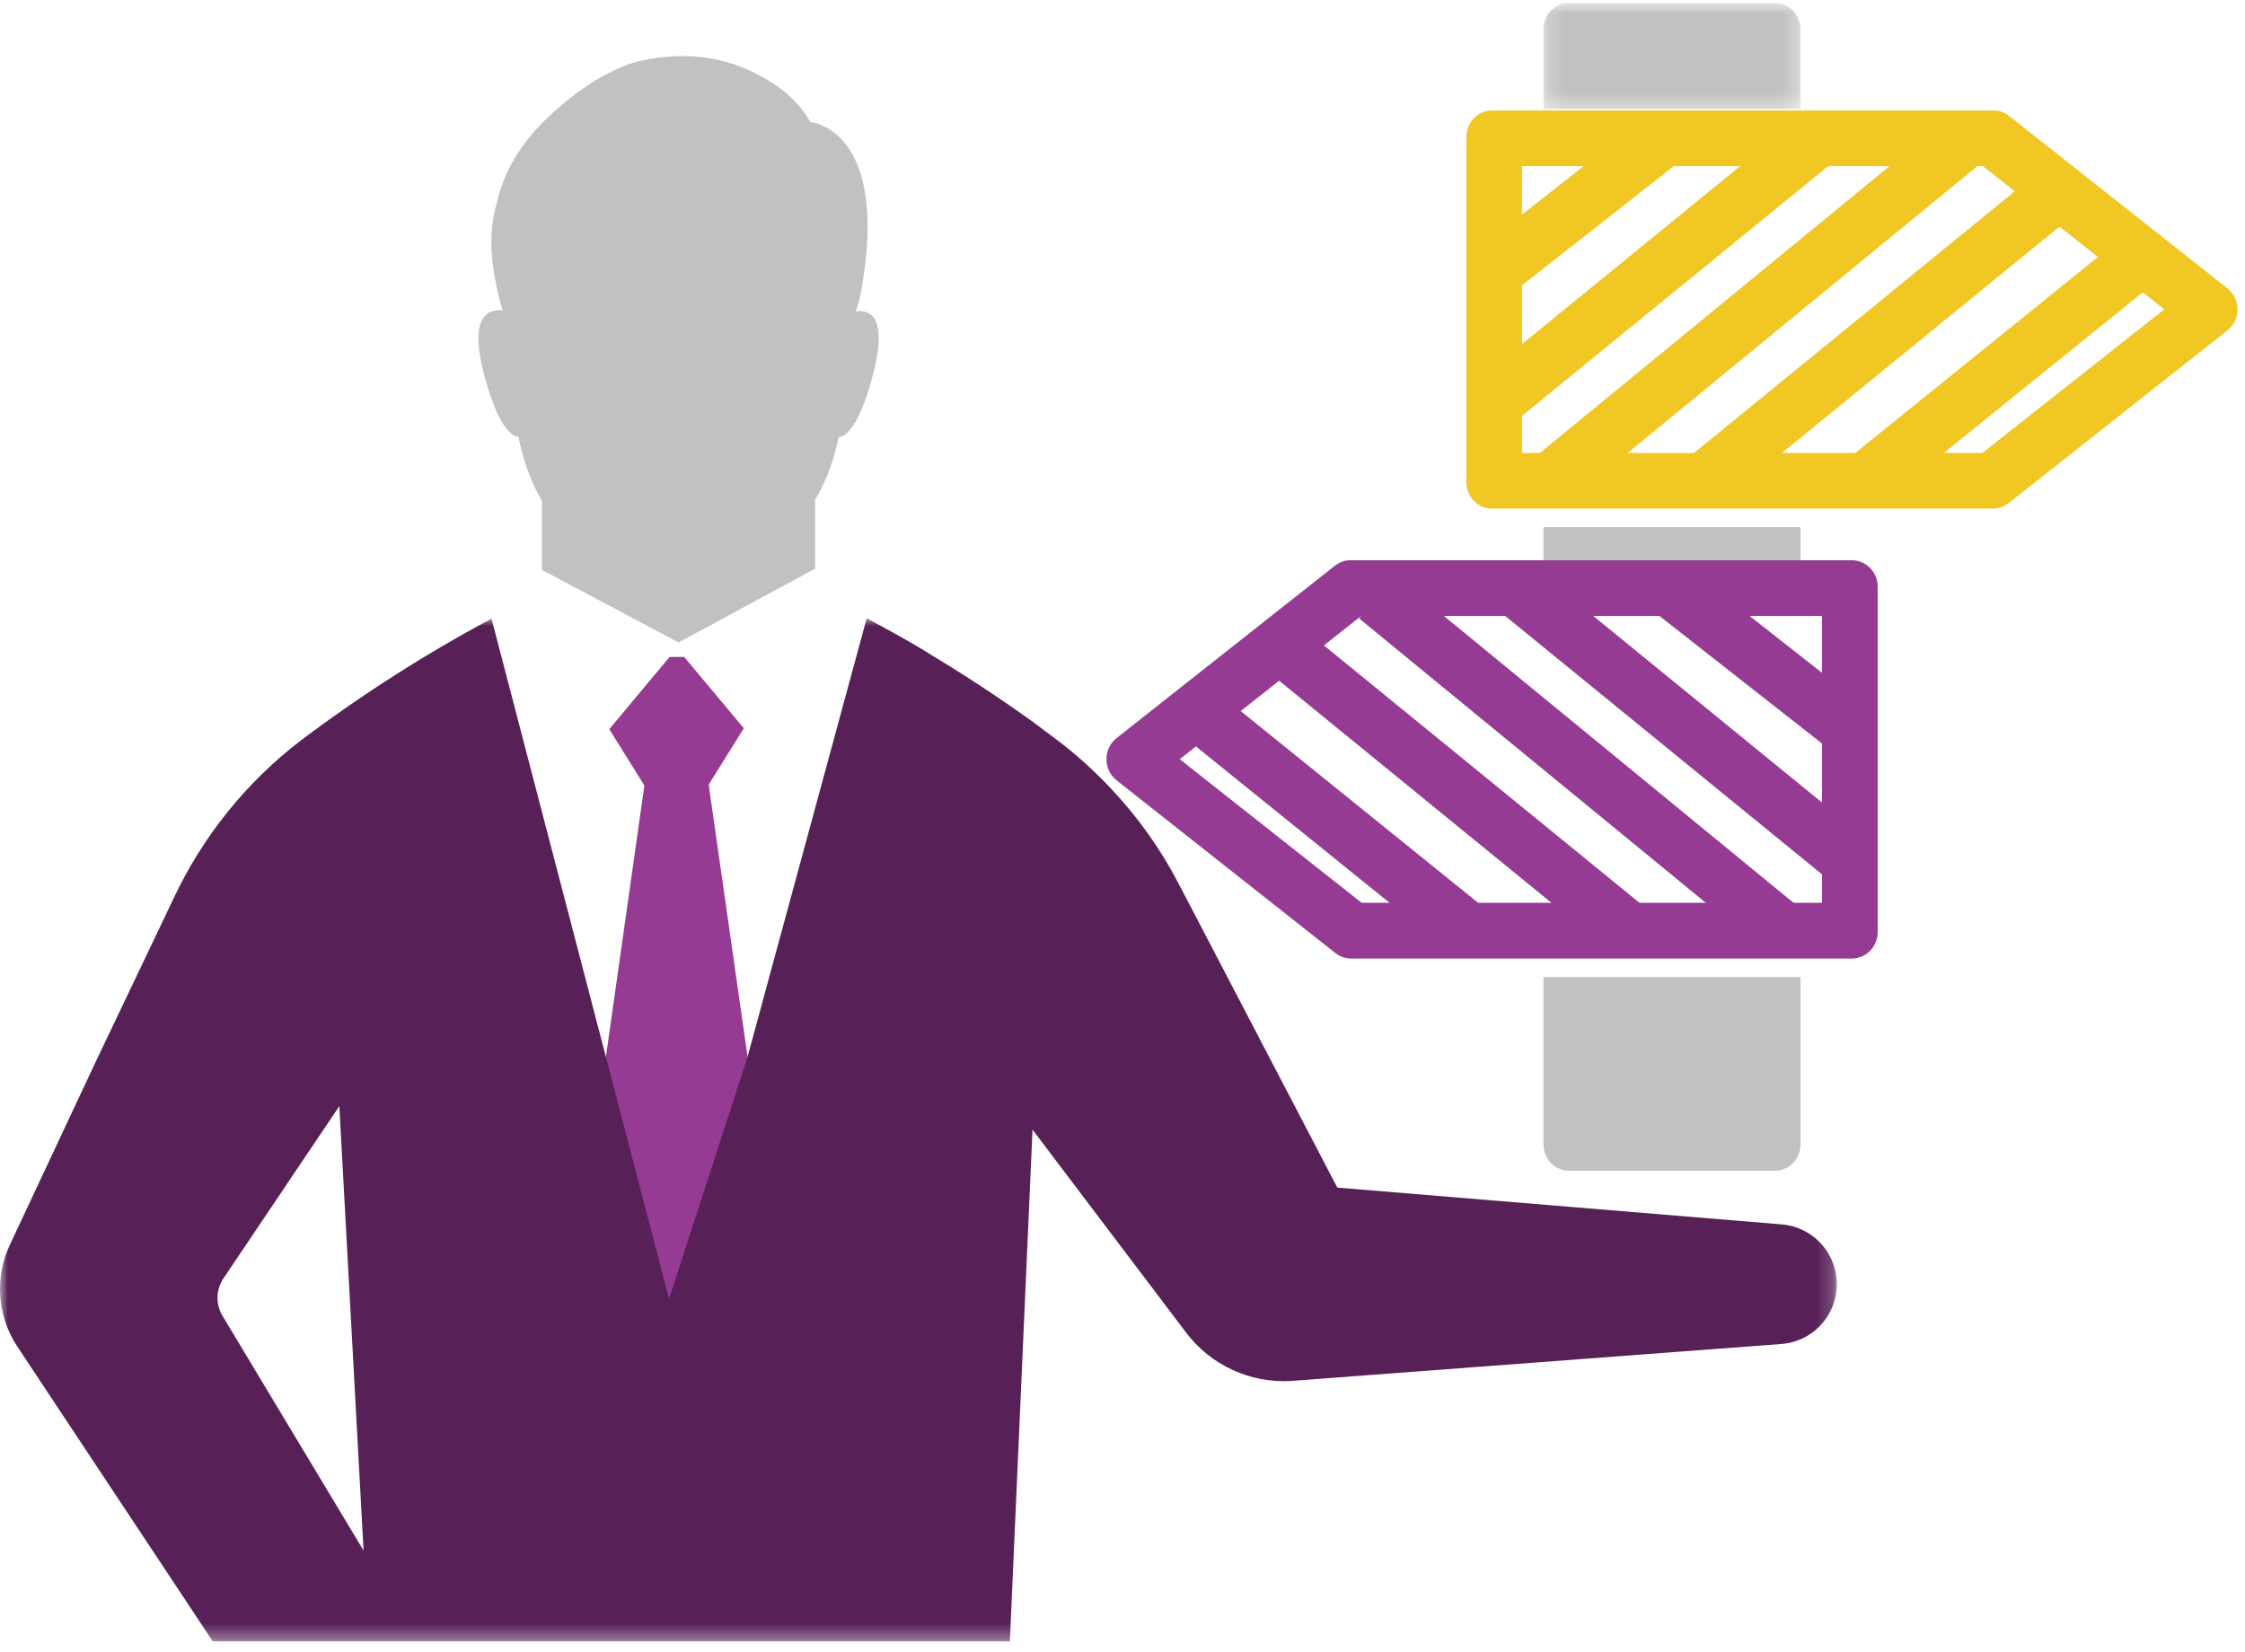 <?xml version="1.0" encoding="UTF-8"?>
<svg width="144px" height="106px" viewBox="0 0 144 106" version="1.1" xmlns="http://www.w3.org/2000/svg" xmlns:xlink="http://www.w3.org/1999/xlink">
    <!-- Generator: Sketch 49.1 (51147) - http://www.bohemiancoding.com/sketch -->
    <title>Page 1</title>
    <desc>Created with Sketch.</desc>
    <defs>
        <polygon id="path-1" points="0.224 0.808 16.714 0.808 16.714 7.62 0.224 7.62"></polygon>
        <polygon id="path-3" points="0 1.004 117.818 1.004 117.818 66.645 0 66.645"></polygon>
    </defs>
    <g id="Page-1" stroke="none" stroke-width="1" fill="none" fill-rule="evenodd">
        <g transform="translate(0, -1)">
            <path d="M45.457,51.337 L47.709,47.721 L43.882,43.142 C42.874,43.142 43.876,43.148 42.947,43.148 L39.08,47.779 L41.332,51.396 L38.158,73.793 L41.994,87.562 L48.387,71.844 L45.457,51.337 Z" id="Fill-1" fill="#963B93"></path>
            <path d="M99.001,74.408 C99.001,75.349 99.74,76.111 100.65,76.111 L113.842,76.111 C114.753,76.111 115.49,75.349 115.49,74.408 L115.49,63.686 L99.001,63.686 L99.001,74.408 Z" id="Fill-3" fill="#C1C1C1"></path>
            <g id="Group-7" transform="translate(98.777, 0.382)">
                <mask id="mask-2" fill="white">
                    <use xlink:href="#path-1"></use>
                </mask>
                <g id="Clip-6"></g>
                <path d="M16.714,7.62 L16.714,2.512 C16.714,1.571 15.975,0.809 15.065,0.809 L1.873,0.809 C1.822,0.807 1.769,0.807 1.718,0.809 C0.868,0.893 0.221,1.631 0.224,2.512 L0.224,7.62 L16.714,7.62 Z" id="Fill-5" fill="#C1C1C1" mask="url(#mask-2)"></path>
            </g>
            <path d="M117.14,59.084 L87.2,59.084 L75.322,49.719 L87.174,40.354 L117.14,40.354 L117.14,59.084 Z M118.79,36.948 L115.491,36.948 L115.491,34.817 L99.001,34.817 L99.001,36.948 L86.632,36.948 C86.581,36.946 86.53,36.946 86.478,36.948 C86.169,36.979 85.874,37.098 85.628,37.295 L71.611,48.362 C70.892,48.941 70.764,50.01 71.323,50.752 C71.407,50.863 71.504,50.963 71.611,51.05 L85.628,62.117 C85.914,62.353 86.267,62.483 86.632,62.489 L99.001,62.489 L99.001,62.496 L115.491,62.496 L115.491,62.489 L118.79,62.489 C119.7,62.489 120.438,61.727 120.438,60.787 L120.438,38.651 C120.438,37.711 119.7,36.948 118.79,36.948 Z" id="Fill-8" fill="#C1C1C1"></path>
            <path d="M55.919,25.325 C55.129,28.167 54.34,29.036 53.787,29.036 C53.551,30.299 53.077,31.72 52.288,33.061 L52.288,37.482 L43.525,42.218 L34.763,37.562 L34.763,33.14 C33.974,31.798 33.5,30.299 33.262,29.036 C32.71,28.956 31.921,28.167 31.131,25.325 C30.026,21.379 31.21,20.825 32.236,20.904 C32.078,20.352 31.921,19.8 31.842,19.325 C31.447,17.51 31.369,15.774 31.842,14.116 C32.316,11.906 33.5,10.168 34.841,8.826 C35.71,7.958 36.657,7.169 37.605,6.537 C38.394,5.985 39.341,5.512 40.288,5.116 C41.077,4.88 41.868,4.721 42.735,4.643 C45.42,4.406 47.472,5.116 48.972,5.985 C51.182,7.169 51.973,8.826 51.973,8.826 C51.973,8.826 57.024,9.221 55.287,19.405 C55.208,19.957 55.051,20.51 54.893,20.984 C55.84,20.825 57.024,21.379 55.919,25.325" id="Fill-10" fill="#C1C1C1"></path>
            <path d="M86.555,36.947 C86.53,36.947 86.504,36.947 86.478,36.948 C86.169,36.979 85.875,37.098 85.628,37.295 L71.612,48.362 C70.893,48.941 70.763,50.011 71.324,50.752 C71.407,50.863 71.504,50.963 71.612,51.05 L85.628,62.117 C85.914,62.353 86.267,62.484 86.633,62.489 L118.789,62.489 C119.7,62.489 120.438,61.727 120.438,60.787 L120.438,38.651 C120.438,37.711 119.7,36.948 118.789,36.948 L86.633,36.948 C86.607,36.947 86.582,36.947 86.555,36.947 M87.305,40.519 L116.868,40.519 L116.868,58.918 L87.34,58.92 L75.671,49.706 L87.305,40.519" id="Fill-12" fill="#963B93"></path>
            <path d="M127.936,8.088 C127.91,8.088 127.885,8.088 127.859,8.089 L95.703,8.089 C94.791,8.089 94.054,8.852 94.054,9.792 L94.054,31.927 C94.054,32.867 94.791,33.63 95.703,33.63 L127.859,33.63 C128.224,33.624 128.578,33.493 128.863,33.258 L142.88,22.19 C142.987,22.103 143.085,22.003 143.168,21.893 C143.729,21.151 143.599,20.081 142.88,19.503 L128.863,8.435 C128.617,8.239 128.323,8.12 128.014,8.089 C127.988,8.088 127.961,8.088 127.936,8.088 M127.187,11.659 L138.821,20.846 L127.152,30.06 L97.624,30.06 L97.624,11.659 L127.187,11.659" id="Fill-14" fill="#F1C724"></path>
            <polygon id="Fill-16" fill="#F1C724" points="120.836 33.166 118.593 30.388 136.643 15.81 138.886 18.587"></polygon>
            <polygon id="Fill-18" fill="#F1C724" points="110.281 33.338 108.025 30.573 131.018 11.815 133.274 14.58"></polygon>
            <polygon id="Fill-20" fill="#F1C724" points="100.407 33.336 98.143 30.576 124.542 8.916 126.807 11.676"></polygon>
            <polygon id="Fill-22" fill="#F1C724" points="96.331 28.735 94.075 25.969 115.714 8.316 117.972 11.081"></polygon>
            <polygon id="Fill-24" fill="#F1C724" points="96.464 20.216 94.257 17.408 106.143 8.077 108.348 10.885"></polygon>
            <polygon id="Fill-26" fill="#963B93" points="93.149 62.166 75.099 47.587 77.342 44.81 95.392 59.388"></polygon>
            <polygon id="Fill-28" fill="#963B93" points="103.704 62.338 80.711 43.58 82.967 40.814 105.961 59.572"></polygon>
            <polygon id="Fill-30" fill="#963B93" points="113.578 62.335 87.178 40.676 89.443 37.916 115.842 59.576"></polygon>
            <polygon id="Fill-32" fill="#963B93" points="117.654 57.735 96.015 40.081 98.272 37.315 119.91 54.969"></polygon>
            <polygon id="Fill-34" fill="#963B93" points="117.524 49.216 105.638 39.886 107.841 37.077 119.728 46.408"></polygon>
            <g id="Group-38" transform="translate(0, 39.655)">
                <mask id="mask-4" fill="white">
                    <use xlink:href="#path-3"></use>
                </mask>
                <g id="Clip-37"></g>
                <path d="M14.285,45.786 C13.842,45.065 13.842,44.156 14.285,43.432 L21.766,32.307 L23.32,60.82 L14.285,45.786 Z M114.204,39.889 L85.779,37.535 L75.611,18.057 C74.451,15.821 72.984,13.758 71.253,11.927 C70.27,10.878 69.206,9.907 68.072,9.022 L66.272,7.671 C63.875,5.943 61.536,4.447 59.517,3.226 C58.065,2.326 56.612,1.571 55.595,1.004 L47.926,29.235 L42.914,44.666 L31.527,1.034 C27.255,3.319 23.166,5.932 19.297,8.848 C15.793,11.532 12.988,15.019 11.118,19.016 L6.078,29.591 L0.631,41.21 C-0.341,43.286 -0.183,45.715 1.053,47.645 L13.646,66.645 L64.776,66.645 L66.228,33.817 L76.075,46.832 C77.658,48.927 80.181,50.092 82.802,49.941 L114.204,47.572 C116.328,47.443 117.941,45.616 117.81,43.494 C117.691,41.554 116.144,40.009 114.204,39.889 Z" id="Fill-36" fill="#572157" mask="url(#mask-4)"></path>
            </g>
        </g>
    </g>
</svg>